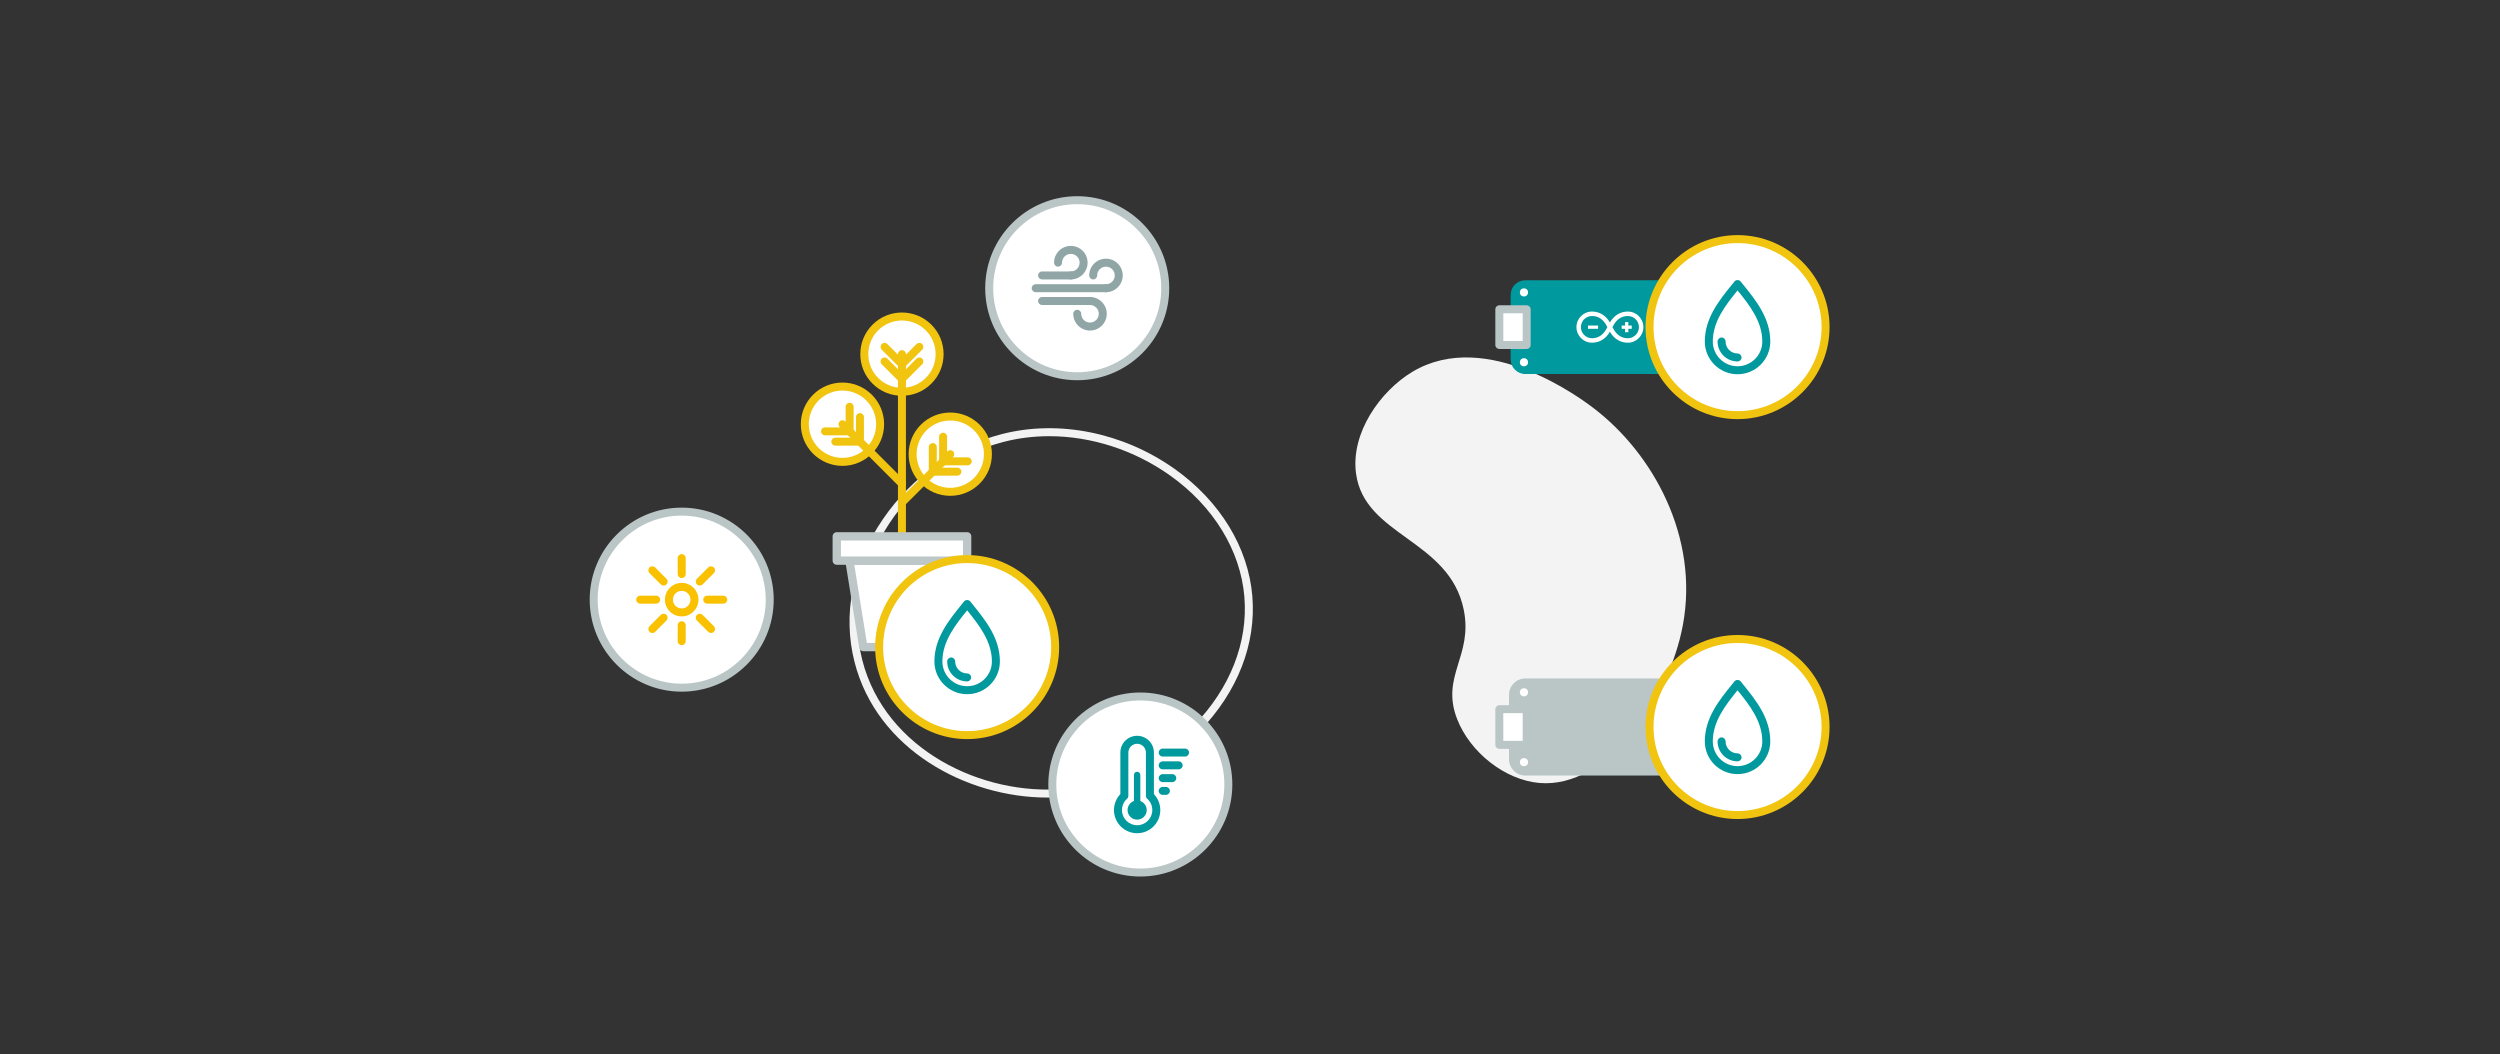 <?xml version="1.0" encoding="utf-8"?>
<svg xmlns="http://www.w3.org/2000/svg" data-name="Layer 1" height="330" id="Layer_1" viewBox="0 0 782.63 330" width="782.63">
  <rect x="0" y="0" width="782.63" height="330" fill="#333333" stroke="none"/>
  <defs>
    <style>
      .cls-1 {
        fill: #f9c100;
      }

      .cls-1, .cls-2, .cls-3, .cls-4, .cls-5, .cls-6, .cls-7, .cls-8 {
        stroke-width: 0px;
      }

      .cls-2 {
        fill: #bdc7c7;
      }

      .cls-3 {
        fill: #f3f3f3;
      }

      .cls-4 {
        fill: #f1c40f;
      }

      .cls-5 {
        fill: #00999e;
      }

      .cls-6 {
        fill: #bac6c6;
      }

      .cls-7 {
        fill: #fff;
      }

      .cls-8 {
        fill: #90a5a5;
      }
    </style>
  </defs>
  <path class="cls-3" d="M327.827,249.678c-25.204,0-53.303-14.99-60.309-42.419-3.809-14.912-.654-30.804,8.884-44.747,8.968-13.11,22.497-22.803,37.121-26.592,17.84-4.624,38.12-.549,54.239,10.902,14.184,10.075,23.036,24.598,24.288,39.843,1.229,14.965-4.625,29.943-16.481,42.175-11.312,11.67-26.682,19.173-42.165,20.587h0c-1.835.167-3.699.251-5.577.251ZM328.466,136.549c-4.862,0-9.675.589-14.316,1.791-34.078,8.831-50.65,43.083-44.21,68.3,7.198,28.18,37.79,42.619,63.237,40.297h0c14.896-1.359,29.693-8.59,40.597-19.837,11.348-11.706,16.953-25.994,15.784-40.229-1.191-14.509-9.663-28.362-23.244-38.01-11.32-8.042-24.757-12.312-37.848-12.312Z"/>
  <path class="cls-3" d="M526.844,195.582c-4.376,23.686-23.825,51.347-44.918,49.529-10.816-.932-21.713-9.586-25.763-19.988-5.267-13.528,5.057-19.71,2.049-34.308-4.53-21.992-31.045-22.921-33.7-42.554-1.725-12.749,7.631-25.857,17.614-31.85,23.367-14.028,53.524,8.907,56.704,11.327,18.66,14.192,33.084,40.391,28.013,67.845Z"/>
  <g>
    <g>
      <g>
        <g>
          <g>
            <circle class="cls-7" cx="263.735" cy="132.8" r="11.789"/>
            <path class="cls-4" d="M263.735,145.839c-7.189,0-13.038-5.85-13.038-13.039s5.849-13.039,13.038-13.039,13.039,5.85,13.039,13.039-5.85,13.039-13.039,13.039ZM263.735,122.261c-5.811,0-10.538,4.728-10.538,10.539s4.728,10.539,10.538,10.539c5.812,0,10.539-4.728,10.539-10.539s-4.728-10.539-10.539-10.539Z"/>
          </g>
          <g>
            <line class="cls-7" x1="282.358" x2="263.735" y1="151.422" y2="132.8"/>
            <path class="cls-4" d="M282.357,152.672c-.32,0-.64-.122-.884-.366l-18.622-18.622c-.488-.488-.488-1.279,0-1.768s1.279-.488,1.768,0l18.622,18.622c.488.488.488,1.279,0,1.768-.244.244-.563.366-.884.366Z"/>
          </g>
          <path class="cls-4" d="M265.977,136.291c-.69,0-1.25-.56-1.25-1.25v-7.703c0-.69.56-1.25,1.25-1.25s1.25.56,1.25,1.25v7.703c0,.69-.56,1.25-1.25,1.25Z"/>
          <path class="cls-4" d="M269.207,139.521c-.69,0-1.25-.56-1.25-1.25v-7.703c0-.69.56-1.25,1.25-1.25s1.25.56,1.25,1.25v7.703c0,.69-.56,1.25-1.25,1.25Z"/>
          <path class="cls-4" d="M265.977,136.291h-7.703c-.69,0-1.25-.56-1.25-1.25s.56-1.25,1.25-1.25h7.703c.69,0,1.25.56,1.25,1.25s-.56,1.25-1.25,1.25Z"/>
          <path class="cls-4" d="M269.207,139.521h-7.703c-.69,0-1.25-.56-1.25-1.25s.56-1.25,1.25-1.25h7.703c.69,0,1.25.56,1.25,1.25s-.56,1.25-1.25,1.25Z"/>
        </g>
        <g>
          <g>
            <circle class="cls-7" cx="282.358" cy="110.866" r="11.789"/>
            <path class="cls-4" d="M282.358,123.898c-3.339,0-6.678-1.271-9.22-3.812-2.463-2.462-3.819-5.736-3.819-9.22s1.356-6.758,3.819-9.22c5.083-5.086,13.355-5.083,18.438,0,2.463,2.462,3.819,5.736,3.819,9.22,0,3.482-1.356,6.757-3.819,9.22h0c-2.542,2.542-5.881,3.812-9.219,3.812ZM282.357,100.333c-2.698,0-5.396,1.026-7.451,3.081-1.991,1.99-3.087,4.637-3.087,7.452s1.096,5.462,3.087,7.452c4.108,4.109,10.793,4.109,14.903,0h0c1.991-1.99,3.087-4.637,3.087-7.452s-1.096-5.462-3.087-7.452c-2.055-2.055-4.753-3.081-7.452-3.081Z"/>
          </g>
          <path class="cls-4" d="M282.357,170.085c-.69,0-1.25-.56-1.25-1.25v-57.969c0-.69.56-1.25,1.25-1.25s1.25.56,1.25,1.25v57.969c0,.69-.56,1.25-1.25,1.25Z"/>
          <g>
            <line class="cls-7" x1="287.805" x2="282.358" y1="108.589" y2="114.036"/>
            <path class="cls-4" d="M282.357,115.286c-.32,0-.64-.122-.884-.366-.488-.488-.488-1.279,0-1.768l5.447-5.447c.488-.488,1.279-.488,1.768,0s.488,1.279,0,1.768l-5.447,5.447c-.244.244-.563.366-.884.366Z"/>
          </g>
          <g>
            <line class="cls-7" x1="287.805" x2="282.358" y1="113.157" y2="118.604"/>
            <path class="cls-4" d="M282.357,119.854c-.32,0-.64-.122-.884-.366-.488-.488-.488-1.279,0-1.768l5.447-5.447c.488-.488,1.279-.488,1.768,0s.488,1.279,0,1.768l-5.447,5.447c-.244.244-.563.366-.884.366Z"/>
          </g>
          <g>
            <line class="cls-7" x1="282.358" x2="276.911" y1="114.036" y2="108.589"/>
            <path class="cls-4" d="M282.357,115.286c-.32,0-.64-.122-.884-.366l-5.446-5.447c-.488-.488-.488-1.279,0-1.768s1.279-.488,1.768,0l5.446,5.447c.488.488.488,1.279,0,1.768-.244.244-.563.366-.884.366Z"/>
          </g>
          <g>
            <line class="cls-7" x1="282.358" x2="276.911" y1="118.604" y2="113.157"/>
            <path class="cls-4" d="M282.357,119.854c-.32,0-.64-.122-.884-.366l-5.446-5.447c-.488-.488-.488-1.279,0-1.768s1.279-.488,1.768,0l5.446,5.447c.488.488.488,1.279,0,1.768-.244.244-.563.366-.884.366Z"/>
          </g>
        </g>
        <g>
          <g>
            <circle class="cls-7" cx="297.482" cy="142.18" r="11.789"/>
            <path class="cls-4" d="M297.481,155.219c-7.189,0-13.038-5.849-13.038-13.038s5.849-13.039,13.038-13.039,13.039,5.85,13.039,13.039-5.85,13.038-13.039,13.038ZM297.481,131.641c-5.811,0-10.538,4.728-10.538,10.539,0,5.811,4.728,10.538,10.538,10.538,5.812,0,10.539-4.728,10.539-10.538,0-5.812-4.728-10.539-10.539-10.539Z"/>
          </g>
          <g>
            <line class="cls-7" x1="282.358" x2="297.482" y1="157.304" y2="142.18"/>
            <path class="cls-4" d="M282.357,158.555c-.32,0-.64-.122-.884-.366-.488-.488-.488-1.279,0-1.768l15.124-15.124c.488-.488,1.279-.488,1.768,0s.488,1.279,0,1.768l-15.124,15.124c-.244.244-.563.366-.884.366Z"/>
          </g>
          <path class="cls-4" d="M302.943,145.672h-7.703c-.69,0-1.25-.56-1.25-1.25s.56-1.25,1.25-1.25h7.703c.69,0,1.25.56,1.25,1.25s-.56,1.25-1.25,1.25Z"/>
          <path class="cls-4" d="M299.714,148.902h-7.703c-.69,0-1.25-.56-1.25-1.25s.56-1.25,1.25-1.25h7.703c.69,0,1.25.56,1.25,1.25s-.56,1.25-1.25,1.25Z"/>
          <path class="cls-4" d="M295.24,145.672c-.69,0-1.25-.56-1.25-1.25v-7.703c0-.69.56-1.25,1.25-1.25s1.25.56,1.25,1.25v7.703c0,.69-.56,1.25-1.25,1.25Z"/>
          <path class="cls-4" d="M292.01,148.902c-.69,0-1.25-.56-1.25-1.25v-7.704c0-.69.56-1.25,1.25-1.25s1.25.56,1.25,1.25v7.704c0,.69-.56,1.25-1.25,1.25Z"/>
        </g>
      </g>
      <g>
        <g>
          <polygon class="cls-7" points="294.446 202.571 270.27 202.571 265.913 175.509 298.803 175.509 294.446 202.571"/>
          <path class="cls-2" d="M294.446,203.873h-24.177c-.639,0-1.184-.464-1.285-1.095l-4.356-27.062c-.061-.377.047-.761.294-1.051.248-.291.61-.458.991-.458h32.89c.381,0,.743.167.991.458.247.29.354.674.294,1.051l-4.356,27.062c-.102.631-.646,1.095-1.285,1.095ZM271.378,201.269h21.96l3.938-24.459h-29.835l3.938,24.459Z"/>
        </g>
        <g>
          <rect class="cls-7" height="7.607" width="40.818" x="261.949" y="167.902"/>
          <path class="cls-2" d="M302.766,176.81h-40.817c-.719,0-1.302-.583-1.302-1.302v-7.606c0-.719.583-1.302,1.302-1.302h40.817c.719,0,1.302.583,1.302,1.302v7.606c0,.719-.583,1.302-1.302,1.302ZM263.251,174.207h38.214v-5.003h-38.214v5.003Z"/>
        </g>
      </g>
    </g>
    <g>
      <g>
        <circle class="cls-7" cx="302.766" cy="202.571" r="27.555"/>
        <path class="cls-4" d="M302.766,231.377c-15.884,0-28.806-12.922-28.806-28.806s12.922-28.806,28.806-28.806,28.806,12.922,28.806,28.806-12.922,28.806-28.806,28.806ZM302.766,176.265c-14.505,0-26.306,11.801-26.306,26.306s11.801,26.306,26.306,26.306,26.306-11.801,26.306-26.306-11.801-26.306-26.306-26.306Z"/>
      </g>
      <g>
        <path class="cls-5" d="M302.766,217.321c-5.652,0-10.25-4.598-10.25-10.25,0-7.283,4.474-12.828,8.421-17.72l.853-1.062c.475-.592,1.479-.592,1.953,0l.853,1.062c3.947,4.892,8.421,10.437,8.421,17.72,0,5.652-4.598,10.25-10.25,10.25ZM302.766,191.065c-3.658,4.534-7.75,9.673-7.75,16.006,0,4.273,3.477,7.75,7.75,7.75s7.75-3.477,7.75-7.75c0-6.333-4.092-11.472-7.75-16.006Z"/>
        <path class="cls-5" d="M302.766,213.321c-3.446,0-6.25-2.804-6.25-6.25,0-.69.56-1.25,1.25-1.25s1.25.56,1.25,1.25c0,2.067,1.683,3.75,3.75,3.75.69,0,1.25.56,1.25,1.25s-.56,1.25-1.25,1.25Z"/>
      </g>
    </g>
  </g>
  <g>
    <g>
      <g>
        <g>
          <rect class="cls-6" height="27.891" rx="3.851" ry="3.851" width="60.676" x="473.649" y="213.647"/>
          <path class="cls-6" d="M530.474,242.788h-52.975c-2.812,0-5.101-2.288-5.101-5.101v-20.189c0-2.812,2.288-5.101,5.101-5.101h52.975c2.812,0,5.101,2.288,5.101,5.101v20.189c0,2.812-2.288,5.101-5.101,5.101ZM477.5,214.897c-1.434,0-2.601,1.167-2.601,2.601v20.189c0,1.434,1.167,2.601,2.601,2.601h52.975c1.434,0,2.601-1.167,2.601-2.601v-20.189c0-1.434-1.167-2.601-2.601-2.601h-52.975Z"/>
        </g>
        <g>
          <rect class="cls-7" height="11.176" width="8.564" x="469.367" y="222.004"/>
          <path class="cls-6" d="M477.93,234.43h-8.563c-.69,0-1.25-.56-1.25-1.25v-11.176c0-.69.56-1.25,1.25-1.25h8.563c.69,0,1.25.56,1.25,1.25v11.176c0,.69-.56,1.25-1.25,1.25ZM470.617,231.93h6.063v-8.676h-6.063v8.676Z"/>
        </g>
        <circle class="cls-7" cx="477.077" cy="216.724" r="1.278"/>
        <circle class="cls-7" cx="477.077" cy="238.589" r="1.278"/>
        <circle class="cls-7" cx="530.754" cy="216.724" r="1.278"/>
        <circle class="cls-7" cx="530.754" cy="238.589" r="1.278"/>
      </g>
      <g>
        <g>
          <circle class="cls-7" cx="543.942" cy="227.592" r="27.555"/>
          <path class="cls-4" d="M543.942,256.398c-15.884,0-28.806-12.922-28.806-28.806s12.922-28.806,28.806-28.806,28.806,12.922,28.806,28.806-12.922,28.806-28.806,28.806ZM543.942,201.287c-14.505,0-26.306,11.801-26.306,26.306s11.801,26.306,26.306,26.306,26.306-11.801,26.306-26.306-11.801-26.306-26.306-26.306Z"/>
        </g>
        <g>
          <path class="cls-5" d="M543.942,242.343c-5.652,0-10.25-4.598-10.25-10.25,0-7.283,4.473-12.827,8.419-17.719l.854-1.062c.475-.592,1.479-.592,1.953,0l.854,1.062c3.946,4.892,8.419,10.436,8.419,17.719,0,5.652-4.598,10.25-10.25,10.25ZM543.942,216.087c-3.658,4.534-7.75,9.672-7.75,16.006,0,4.273,3.477,7.75,7.75,7.75s7.75-3.477,7.75-7.75c0-6.334-4.092-11.472-7.75-16.006Z"/>
          <path class="cls-5" d="M543.942,238.343c-3.446,0-6.25-2.804-6.25-6.25,0-.69.56-1.25,1.25-1.25s1.25.56,1.25,1.25c0,2.067,1.683,3.75,3.75,3.75.69,0,1.25.56,1.25,1.25s-.56,1.25-1.25,1.25Z"/>
        </g>
      </g>
    </g>
    <g>
      <g>
        <g>
          <g>
            <rect class="cls-5" height="27.891" rx="3.851" ry="3.851" width="60.676" x="473.649" y="88.462"/>
            <path class="cls-5" d="M530.474,117.087h-52.975c-2.527,0-4.584-2.057-4.584-4.584v-20.19c0-2.527,2.057-4.584,4.584-4.584h52.975c2.527,0,4.584,2.057,4.584,4.584v20.19c0,2.527-2.057,4.584-4.584,4.584ZM477.5,89.195c-1.719,0-3.117,1.398-3.117,3.117v20.19c0,1.719,1.398,3.117,3.117,3.117h52.975c1.719,0,3.117-1.398,3.117-3.117v-20.19c0-1.719-1.398-3.117-3.117-3.117h-52.975Z"/>
          </g>
          <g>
            <rect class="cls-7" height="1.021" width="3.158" x="497.122" y="101.911"/>
            <polygon class="cls-7" points="509.753 102.932 510.82 102.932 510.82 101.911 509.753 101.911 509.753 100.836 508.732 100.836 508.732 101.911 507.664 101.911 507.664 102.932 508.732 102.932 508.732 104.006 509.753 104.006 509.753 102.932"/>
            <path class="cls-7" d="M509.59,107.283c-2.347,0-4.33-1.213-5.604-3.423-1.273,2.21-3.256,3.423-5.604,3.423-2.688,0-4.876-2.188-4.876-4.876s2.188-4.876,4.876-4.876c2.347,0,4.329,1.214,5.604,3.424,1.274-2.21,3.257-3.424,5.604-3.424,2.688,0,4.876,2.188,4.876,4.876s-2.188,4.876-4.876,4.876ZM505.112,103.011c1.027,1.881,2.576,2.876,4.479,2.876,1.918,0,3.479-1.562,3.479-3.479s-1.562-3.479-3.479-3.479c-1.902,0-3.451.995-4.479,2.877l-.329.604.329.603ZM498.383,98.928c-1.918,0-3.479,1.562-3.479,3.479s1.562,3.479,3.479,3.479c1.902,0,3.451-.995,4.478-2.876l.329-.603-.329-.604c-1.026-1.882-2.575-2.877-4.478-2.877Z"/>
          </g>
        </g>
        <g>
          <rect class="cls-7" height="11.176" width="8.564" x="469.367" y="96.819"/>
          <path class="cls-6" d="M477.93,109.246h-8.563c-.69,0-1.25-.56-1.25-1.25v-11.177c0-.69.56-1.25,1.25-1.25h8.563c.69,0,1.25.56,1.25,1.25v11.177c0,.69-.56,1.25-1.25,1.25ZM470.617,106.746h6.063v-8.677h-6.063v8.677Z"/>
        </g>
        <circle class="cls-7" cx="477.077" cy="91.539" r="1.278"/>
        <circle class="cls-7" cx="477.077" cy="113.404" r="1.278"/>
        <circle class="cls-7" cx="530.754" cy="91.539" r="1.278"/>
        <circle class="cls-7" cx="530.754" cy="113.404" r="1.278"/>
      </g>
      <g>
        <g>
          <circle class="cls-7" cx="543.942" cy="102.408" r="27.555"/>
          <path class="cls-4" d="M543.942,131.213c-15.884,0-28.806-12.922-28.806-28.806,0-15.883,12.922-28.805,28.806-28.805s28.806,12.922,28.806,28.805c0,15.884-12.922,28.806-28.806,28.806ZM543.942,76.102c-14.505,0-26.306,11.8-26.306,26.305s11.801,26.306,26.306,26.306,26.306-11.801,26.306-26.306-11.801-26.305-26.306-26.305Z"/>
        </g>
        <g>
          <path class="cls-5" d="M543.942,117.157c-5.652,0-10.25-4.598-10.25-10.25,0-7.283,4.474-12.828,8.421-17.72l.853-1.062c.475-.592,1.479-.592,1.953,0l.853,1.062c3.947,4.892,8.421,10.437,8.421,17.72,0,5.652-4.598,10.25-10.25,10.25ZM543.942,90.901c-3.658,4.534-7.75,9.673-7.75,16.006,0,4.273,3.477,7.75,7.75,7.75s7.75-3.477,7.75-7.75c0-6.333-4.092-11.472-7.75-16.006Z"/>
          <path class="cls-5" d="M543.942,113.157c-3.446,0-6.25-2.804-6.25-6.25,0-.69.56-1.25,1.25-1.25s1.25.56,1.25,1.25c0,2.067,1.683,3.75,3.75,3.75.69,0,1.25.56,1.25,1.25s-.56,1.25-1.25,1.25Z"/>
        </g>
      </g>
    </g>
  </g>
  <g>
    <g>
      <circle class="cls-7" cx="356.982" cy="245.592" r="27.555"/>
      <path class="cls-6" d="M356.982,274.397c-15.884,0-28.806-12.922-28.806-28.805,0-15.884,12.922-28.806,28.806-28.806,15.883,0,28.805,12.922,28.805,28.806,0,15.883-12.922,28.805-28.805,28.805ZM356.982,219.287c-14.505,0-26.306,11.801-26.306,26.306s11.801,26.305,26.306,26.305,26.305-11.8,26.305-26.305-11.8-26.306-26.305-26.306Z"/>
    </g>
    <g>
      <circle class="cls-5" cx="355.982" cy="253.592" r="3"/>
      <path class="cls-5" d="M355.982,241.592h0c.552,0,1,.448,1,1v10h-2v-10c0-.552.448-1,1-1Z"/>
      <path class="cls-5" d="M355.982,260.843c-3.998,0-7.25-3.252-7.25-7.25,0-1.869.723-3.657,2-4.99v-13.01c0-2.895,2.355-5.25,5.25-5.25,1.391,0,2.708.543,3.708,1.53.999,1.012,1.542,2.329,1.542,3.72v13.01c1.277,1.333,2,3.121,2,4.99,0,3.998-3.252,7.25-7.25,7.25ZM355.982,232.843c-1.517,0-2.75,1.233-2.75,2.75v13.54c0,.357-.153.698-.421.936-1.004.889-1.579,2.174-1.579,3.524,0,2.619,2.131,4.75,4.75,4.75s4.75-2.131,4.75-4.75c0-1.351-.575-2.635-1.579-3.524-.268-.237-.421-.578-.421-.936v-13.54c0-.729-.287-1.423-.81-1.952-.518-.511-1.211-.798-1.94-.798ZM351.982,249.133h.01-.01Z"/>
      <path class="cls-5" d="M370.982,236.843h-7c-.69,0-1.25-.56-1.25-1.25s.56-1.25,1.25-1.25h7c.69,0,1.25.56,1.25,1.25s-.56,1.25-1.25,1.25Z"/>
      <path class="cls-5" d="M368.982,240.843h-5c-.69,0-1.25-.56-1.25-1.25s.56-1.25,1.25-1.25h5c.69,0,1.25.56,1.25,1.25s-.56,1.25-1.25,1.25Z"/>
      <path class="cls-5" d="M366.982,244.843h-3c-.69,0-1.25-.56-1.25-1.25s.56-1.25,1.25-1.25h3c.69,0,1.25.56,1.25,1.25s-.56,1.25-1.25,1.25Z"/>
      <path class="cls-5" d="M364.982,248.843h-1c-.69,0-1.25-.56-1.25-1.25s.56-1.25,1.25-1.25h1c.69,0,1.25.56,1.25,1.25s-.56,1.25-1.25,1.25Z"/>
    </g>
  </g>
  <g>
    <g>
      <circle class="cls-7" cx="337.226" cy="90.227" r="27.555"/>
      <path class="cls-6" d="M337.225,119.033c-15.883,0-28.805-12.922-28.805-28.806s12.922-28.806,28.805-28.806c15.884,0,28.806,12.922,28.806,28.806s-12.922,28.806-28.806,28.806ZM337.225,63.922c-14.505,0-26.305,11.801-26.305,26.306s11.8,26.306,26.305,26.306,26.306-11.801,26.306-26.306-11.801-26.306-26.306-26.306Z"/>
    </g>
    <g>
      <path class="cls-8" d="M346.225,91.477c-.69,0-1.25-.56-1.25-1.25s.56-1.25,1.25-1.25c1.517,0,2.75-1.233,2.75-2.75s-1.233-2.75-2.75-2.75-2.75,1.233-2.75,2.75c0,.69-.56,1.25-1.25,1.25s-1.25-.56-1.25-1.25c0-2.895,2.355-5.25,5.25-5.25s5.25,2.355,5.25,5.25-2.355,5.25-5.25,5.25Z"/>
      <path class="cls-8" d="M335.225,87.477c-.69,0-1.25-.56-1.25-1.25s.56-1.25,1.25-1.25c1.517,0,2.75-1.233,2.75-2.75s-1.233-2.75-2.75-2.75-2.75,1.233-2.75,2.75c0,.69-.56,1.25-1.25,1.25s-1.25-.56-1.25-1.25c0-2.895,2.355-5.25,5.25-5.25s5.25,2.355,5.25,5.25-2.355,5.25-5.25,5.25Z"/>
      <path class="cls-8" d="M341.225,103.477c-2.895,0-5.25-2.355-5.25-5.25,0-.69.56-1.25,1.25-1.25s1.25.56,1.25,1.25c0,1.517,1.233,2.75,2.75,2.75s2.75-1.233,2.75-2.75-1.233-2.75-2.75-2.75c-.69,0-1.25-.56-1.25-1.25s.56-1.25,1.25-1.25c2.895,0,5.25,2.355,5.25,5.25s-2.355,5.25-5.25,5.25Z"/>
      <path class="cls-8" d="M346.225,91.477h-22c-.69,0-1.25-.56-1.25-1.25s.56-1.25,1.25-1.25h22c.69,0,1.25.56,1.25,1.25s-.56,1.25-1.25,1.25Z"/>
      <path class="cls-8" d="M335.225,87.477h-9c-.69,0-1.25-.56-1.25-1.25s.56-1.25,1.25-1.25h9c.69,0,1.25.56,1.25,1.25s-.56,1.25-1.25,1.25Z"/>
      <path class="cls-8" d="M341.225,95.477h-15c-.69,0-1.25-.56-1.25-1.25s.56-1.25,1.25-1.25h15c.69,0,1.25.56,1.25,1.25s-.56,1.25-1.25,1.25Z"/>
    </g>
  </g>
  <g>
    <g>
      <circle class="cls-7" cx="213.407" cy="187.722" r="27.555"/>
      <path class="cls-6" d="M213.408,216.527c-15.884,0-28.806-12.922-28.806-28.806s12.922-28.806,28.806-28.806c15.883,0,28.805,12.922,28.805,28.806s-12.922,28.806-28.805,28.806ZM213.408,161.416c-14.505,0-26.306,11.801-26.306,26.306s11.801,26.306,26.306,26.306,26.305-11.801,26.305-26.306-11.8-26.306-26.305-26.306Z"/>
    </g>
    <g>
      <path class="cls-1" d="M213.408,192.971c-2.895,0-5.25-2.355-5.25-5.25s2.355-5.25,5.25-5.25,5.25,2.355,5.25,5.25-2.355,5.25-5.25,5.25ZM213.408,184.971c-1.517,0-2.75,1.233-2.75,2.75s1.233,2.75,2.75,2.75,2.75-1.233,2.75-2.75-1.233-2.75-2.75-2.75Z"/>
      <path class="cls-1" d="M213.408,201.971c-.69,0-1.25-.56-1.25-1.25v-5c0-.69.56-1.25,1.25-1.25s1.25.56,1.25,1.25v5c0,.69-.56,1.25-1.25,1.25Z"/>
      <path class="cls-1" d="M213.408,180.971c-.69,0-1.25-.56-1.25-1.25v-5c0-.69.56-1.25,1.25-1.25s1.25.56,1.25,1.25v5c0,.69-.56,1.25-1.25,1.25Z"/>
      <path class="cls-1" d="M205.408,188.971h-5c-.69,0-1.25-.56-1.25-1.25s.56-1.25,1.25-1.25h5c.69,0,1.25.56,1.25,1.25s-.56,1.25-1.25,1.25Z"/>
      <path class="cls-1" d="M226.408,188.971h-5c-.69,0-1.25-.56-1.25-1.25s.56-1.25,1.25-1.25h5c.69,0,1.25.56,1.25,1.25s-.56,1.25-1.25,1.25Z"/>
      <path class="cls-1" d="M222.6,198.164c-.32,0-.64-.122-.884-.366l-3.536-3.535c-.488-.488-.488-1.279,0-1.768s1.279-.488,1.768,0l3.536,3.535c.488.488.488,1.279,0,1.768-.244.244-.563.366-.884.366Z"/>
      <path class="cls-1" d="M207.751,183.315c-.32,0-.64-.122-.884-.366l-3.535-3.536c-.488-.488-.488-1.279,0-1.768s1.279-.488,1.768,0l3.535,3.536c.488.488.488,1.279,0,1.768-.244.244-.563.366-.884.366Z"/>
      <path class="cls-1" d="M204.215,198.164c-.32,0-.64-.122-.884-.366-.488-.488-.488-1.279,0-1.768l3.535-3.535c.488-.488,1.279-.488,1.768,0s.488,1.279,0,1.768l-3.535,3.535c-.244.244-.563.366-.884.366Z"/>
      <path class="cls-1" d="M219.064,183.315c-.32,0-.64-.122-.884-.366-.488-.488-.488-1.279,0-1.768l3.536-3.536c.488-.488,1.279-.488,1.768,0s.488,1.279,0,1.768l-3.536,3.536c-.244.244-.563.366-.884.366Z"/>
    </g>
  </g>
</svg>